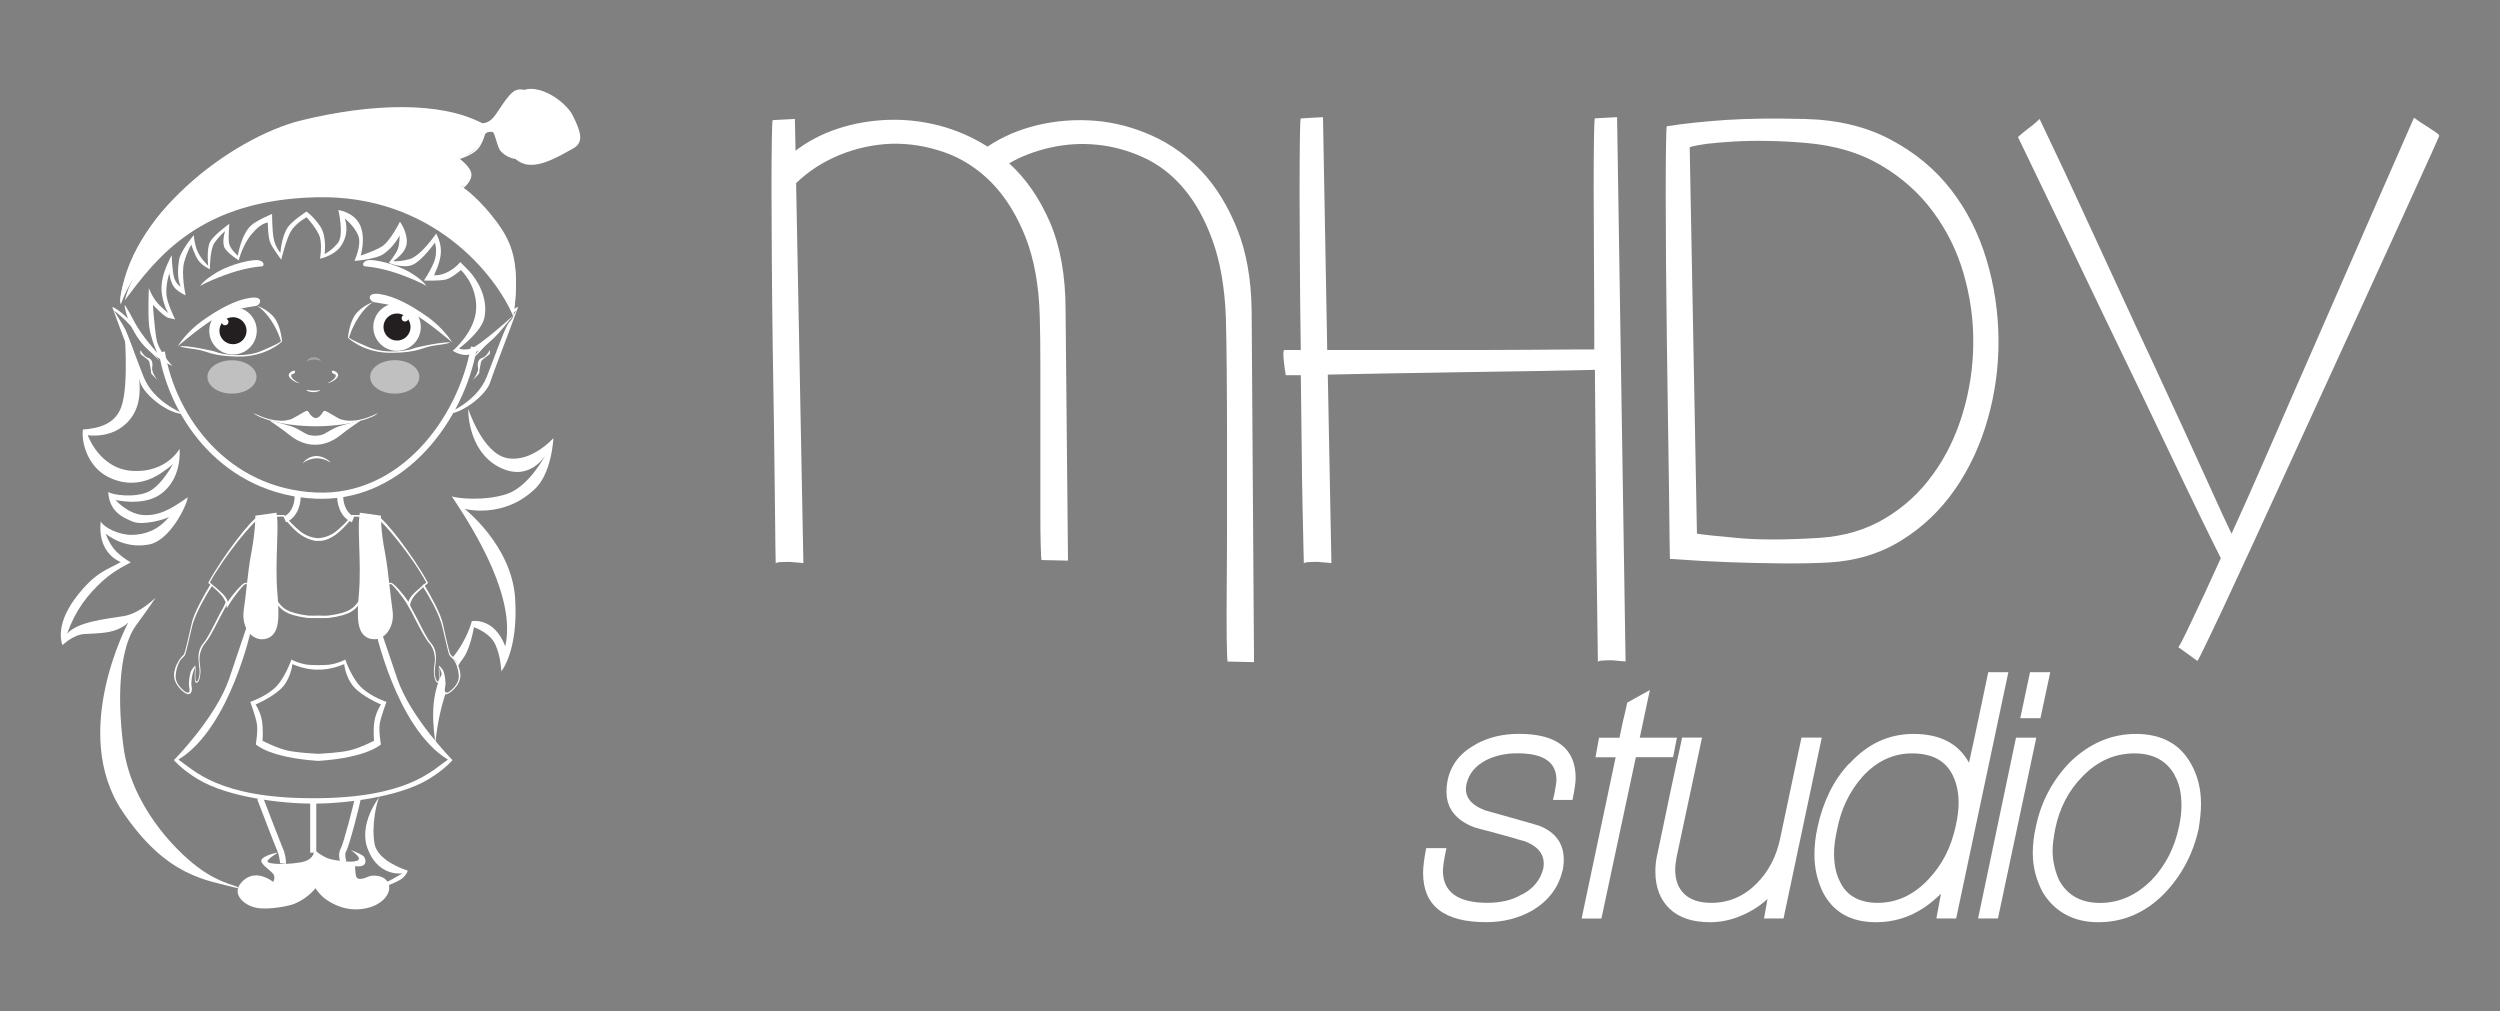 <?xml version="1.0" encoding="utf-8"?>
<!-- Generator: Adobe Illustrator 16.0.0, SVG Export Plug-In . SVG Version: 6.00 Build 0)  -->
<!DOCTYPE svg PUBLIC "-//W3C//DTD SVG 1.1//EN" "http://www.w3.org/Graphics/SVG/1.1/DTD/svg11.dtd">
<svg version="1.1" id="Layer_1" xmlns="http://www.w3.org/2000/svg" xmlns:xlink="http://www.w3.org/1999/xlink" x="0px" y="0px"
	 width="150px" height="60.664px" viewBox="-37.292 -15.082 150 60.664" enable-background="new -37.292 -15.082 150 60.664"
	 xml:space="preserve">
<rect x="-37.292" y="-15.082" width="150" height="60.664" fill="#808080" stroke="none"/>
<g id="logoSklepuWWW_xA0_Image_1_" display="none">
</g>
<g id="Layer_2">
	<g>
		<g>
			<g>
				<path fill="#FFFFFF" d="M-6.869,12.404C-8.339,12.121-9.2,9.446-9.2,9.446s-0.066,2.467,1.812,3.475
					c1.88,1.003,2.831-0.713,2.831-0.713s-0.98,1.898-2.321,2.348c-1.336,0.442-3.017,0.267-3.307,0.14
					c1.511,2.257,3.854,6.151,3.209,8.998c-0.679-1.772-2.008-1.506-2.008-1.506s-0.262,1.104-1.159,2.193
					c0.202,0.113,0.279,0.317,0.303,0.543c0.125-0.22,0.238-0.385,0.337-0.51c0.446-0.591,0.646-1.862,0.646-1.862
					s0.931,0.303,1.269,1.002c0.341,0.699,0.377,1.644,0.377,1.644s1.037-1.252,0.825-4.405c-0.215-3.155-3.029-5.342-3.029-5.342
					s2.243,0.605,4.107-1.096c1.127-0.911,1.22-3.15,1.22-3.15S-5.394,12.687-6.869,12.404z"/>
			</g>
			<g>
				<path fill="#FFFFFF" d="M-7.125-7.121c0.025,0.625,0.546,1.771,1.454,1.911c0.908,0.146,2.035-0.569,2.748-0.953
					c0.714-0.383,0.458-1.052,0-1.983c-0.458-0.93-2.388-2.2-3.319-1.292C-7.18-8.53-7.125-7.121-7.125-7.121z"/>
			</g>
			<g>
				<path fill="#FFFFFF" d="M-5.525-6.975c0,0-0.217,0.312-0.536,0.337c-0.315,0.03-0.592-0.156-0.697-0.229
					C-6.876-6.94-6.919-6.92-6.919-6.92s0.161,0.092,0.224,0.151c0.059,0.063,0.347,0.214,0.679,0.168
					C-5.681-6.658-5.525-6.975-5.525-6.975z"/>
			</g>
			<g>
				<path fill="#FFFFFF" d="M-6.207-5.49c0,0-0.361-0.342-0.383-0.532c-0.039-0.306-0.119-0.613-0.178-0.681
					c-0.081-0.08-0.123-0.204-0.123-0.204s0.14,0.14,0.209,0.248c0.114,0.182,0.114,0.571,0.147,0.655
					C-6.477-5.871-6.207-5.49-6.207-5.49z"/>
			</g>
			<g>
				<path fill="#FFFFFF" d="M-6.355-5.543c0,0-0.708-0.331-0.825-0.661C-7.29-6.525-7.394-7.129-7.569-7.232
					C-7.746-7.334-8.2-7.267-8.298-6.909C-8.399-6.553-8.761-6.085-9.09-5.905c-0.333,0.181-0.789,0.279-0.789,0.279
					s0.725,0.546,0.704,0.967C-9.188-4.242-9.453-3.89-9.617-3.855C-9.78-3.815-7.798-2.23-7.246-1.149
					c0.558,1.083,0.969,3.85,0.756,5.061c0.361-2.952,0.098-4.182-0.967-5.637c-1.064-1.448-2.018-2.088-2.018-2.088
					s0.486-0.363,0.469-0.806C-9.024-5.06-9.711-5.543-9.711-5.543s0.928-0.26,1.222-0.775c0.3-0.521,0.248-0.699,0.346-0.776
					c0.107-0.077,0.331-0.103,0.428-0.057c0.099,0.042,0.27,0.842,0.402,1.048C-7.18-5.901-6.823-5.597-6.355-5.543z"/>
			</g>
			<g>
				<g>
					<path fill="#FFFFFF" d="M-29.838,4.563c0,0,0.298,3.369-0.161,4.725c-0.356,1.066-1.331,1.325-2.321,1.404
						c-0.098,0.816,0.312,2.192,1.437,2.8c1.132,0.616,2.334,0.486,3.371-0.27c0.456-0.301,0.599-0.466,0.599-0.466
						s-0.679,1.298-1.486,1.673c-0.812,0.369-2.167,0.194-2.4,0c0.065,1.105,0.736,1.491,1.482,1.791
						c0.631,0.248,1.991-0.16,2.168-0.289c-0.66,0.807-1.449,1.063-2.219,1.081c-0.768,0.016-1.685-0.436-1.883-0.809
						c-0.176,1.686,0.83,2.292,1.204,2.438c-0.69,0.428-1.525,0.535-2.762,2.218c-1.237,1.69-0.734,2.767-0.734,2.767
						s0.646-0.627,1.305-0.667c0.666-0.035,1.391-0.035,1.963-0.263c0.569-0.242,0.692-0.456,0.692-0.456s-3.561,6.603-0.359,11.367
						c2.677,3.972,5.069,4.107,6.904,4.603c0.196-0.161-0.877-0.137-2.371-1.249c-1.48-1.108-4.027-3.803-4.475-7.243
						c-0.456-3.444-0.11-6.111,0.752-7.274c0.857-1.167,1.179-1.671,1.179-1.671s-0.936,0.951-1.917,1.112
						c-0.984,0.162-2.78,0.325-3.396,1.06c0.51-1.44,1.236-2.354,2.158-3.193c0.667-0.616,1.669-1.091,1.669-1.091
						s-0.396-0.199-0.852-0.627c-0.442-0.432-0.658-1.097-0.658-1.097s1.062,0.954,2.613,0.647c1.196-0.232,2.207-2.202,2.313-2.833
						c-1.077,0.769-1.789,1.136-2.707,1.066c-0.911-0.073-1.629-0.901-1.629-0.901s1.518,0.361,2.542-0.244
						c1.506-0.905,1.298-2.824,1.298-2.824s-0.765,1.425-2.787,1.327c-2.017-0.097-2.721-2.147-2.721-2.147s1.747,0.306,2.706-1.187
						C-28.155,8.027-29.838,4.563-29.838,4.563z"/>
				</g>
				<g>
					<path fill="#FFFFFF" d="M-10.569,26.483c-0.013,0-0.013-0.005-0.023-0.005c-0.088-0.047-0.123-0.163-0.064-0.252
						c0.024-0.039,0.04-0.078,0.04-0.133c0-0.024,0.013-0.041,0.019-0.063c-0.03-0.045-0.048-0.108-0.048-0.174
						c-0.011-0.202,0-0.424-0.053-0.619c-0.007,0-0.016-0.012-0.016-0.015c-0.887,1.674-0.531,3.526-0.458,4.296
						c0.125-1.25,0.361-2.243,0.625-3.022c0,0,0,0-0.014,0C-10.567,26.489-10.569,26.489-10.569,26.483z"/>
				</g>
				<g>
					<g>
						<path fill="#FFFFFF" d="M-23.746,21.046c-0.071,0.165-0.148,0.326-0.209,0.434c-0.088,0.13-0.208,0.377-0.35,0.661
							c-0.259,0.509-0.582,1.136-0.768,1.345c-0.31,0.348-0.333,0.761-0.299,1.119c0.011,0.23,0.076,0.523,0.055,0.716
							c-0.007,0.074-0.052,0.505-0.196,0.487c-0.098-0.011-0.044-0.692-0.044-0.739c0-0.094-0.018-0.218-0.018-0.218
							s-0.19,0.167-0.263,0.351c-0.073,0.187-0.15,0.67-0.106,0.915c0.033,0.15,0.033,0.297,0,0.336
							c-0.017,0.015-0.107,0.019-0.126,0.019c-0.104-0.019-0.738-0.473-0.681-1.044c0.037-0.413,0.152-0.697,0.294-0.918
							c0.062-0.091,0.227-0.199,0.266-0.292c0.088-0.188,0.39-1.616,0.473-1.89c0.257-0.793,0.786-1.698,1.154-2.27
							c-0.016-0.015-0.037-0.026-0.049-0.041c-0.021-0.016-0.03-0.032-0.04-0.049c-0.397,0.647-1.019,1.76-1.141,2.354
							c-0.062,0.288-0.365,1.661-0.449,1.829c-0.029,0.078-0.16,0.165-0.224,0.26c-0.15,0.219-0.336,0.5-0.38,0.944
							c-0.058,0.649,0.625,1.181,0.812,1.21c0.013,0,0.029,0.005,0.036,0.005c0.048,0,0.104-0.019,0.135-0.056
							c0.086-0.083,0.108-0.241,0.065-0.427c-0.044-0.212,0.031-0.663,0.094-0.829c0.025-0.058,0.088-0.263,0.113-0.312
							c0.005,0.113-0.017,0.38-0.017,0.429v0.061c0,0.293,0.017,0.373,0.047,0.42c0.026,0.023,0.058,0.034,0.094,0.02
							c0.099-0.036,0.171-0.252,0.181-0.413c0.012-0.051,0.012-0.117,0.022-0.189c0.024-0.197-0.046-0.445-0.053-0.697
							c-0.027-0.327,0.077-0.785,0.354-1.091c0.196-0.229,0.459-0.712,0.73-1.249c0.148-0.282,0.312-0.602,0.387-0.727
							c0.063-0.11,0.127-0.229,0.18-0.342C-23.7,21.136-23.73,21.095-23.746,21.046z"/>
					</g>
				</g>
				<g>
					<g>
						<path fill="#FFFFFF" d="M-12.775,21.046c0.08,0.165,0.152,0.326,0.212,0.434c0.075,0.13,0.208,0.377,0.354,0.661
							c0.255,0.509,0.569,1.136,0.762,1.345c0.319,0.348,0.329,0.761,0.303,1.119c-0.016,0.23-0.081,0.523-0.063,0.716
							c0.008,0.074,0.058,0.505,0.196,0.487c0.102-0.011,0.048-0.69,0.048-0.735c0-0.095,0.014-0.22,0.014-0.22
							s0.195,0.167,0.271,0.351c0.077,0.188,0.15,0.673,0.099,0.913c-0.035,0.15-0.035,0.301,0.013,0.338
							c0.003,0.015,0.102,0.019,0.121,0.019c0.103-0.019,0.736-0.473,0.679-1.044c-0.04-0.413-0.146-0.695-0.295-0.916
							c-0.07-0.095-0.226-0.201-0.27-0.294c-0.088-0.19-0.387-1.616-0.475-1.889c-0.247-0.793-0.78-1.699-1.15-2.271
							c0.025-0.016,0.033-0.028,0.052-0.043c0.012-0.016,0.028-0.03,0.044-0.047c0.39,0.647,1.013,1.76,1.136,2.357
							c0.058,0.284,0.365,1.657,0.444,1.826c0.041,0.078,0.171,0.165,0.224,0.261c0.152,0.218,0.342,0.497,0.384,0.943
							c0.068,0.649-0.632,1.181-0.813,1.209c-0.009,0-0.029,0.008-0.037,0.008c-0.048,0-0.103-0.021-0.136-0.06
							c-0.077-0.083-0.106-0.237-0.064-0.425c0.041-0.21-0.023-0.663-0.096-0.83c-0.021-0.057-0.079-0.264-0.104-0.31
							c-0.019,0.11,0.006,0.379,0.006,0.43v0.059c0.004,0.293,0,0.373-0.042,0.418c-0.026,0.027-0.063,0.036-0.098,0.023
							c-0.09-0.038-0.17-0.252-0.181-0.413c0-0.053-0.011-0.119-0.021-0.191c-0.021-0.196,0.041-0.447,0.056-0.696
							c0.027-0.326-0.072-0.784-0.351-1.092c-0.204-0.229-0.458-0.712-0.742-1.249c-0.141-0.28-0.297-0.604-0.381-0.727
							c-0.061-0.11-0.121-0.229-0.175-0.342C-12.816,21.136-12.794,21.095-12.775,21.046z"/>
					</g>
				</g>
				<g>
					<path fill="#FFFFFF" d="M-17.975,14.846c-0.117,0-0.233-0.005-0.346-0.005c-5.528-0.238-8.767-4.712-9.442-8.771l0.36-0.064
						c0.653,3.917,3.777,8.241,9.098,8.463c4.946,0.217,8.471-4.357,9.271-8.761l0.361,0.068
						C-9.475,10.231-12.998,14.846-17.975,14.846z"/>
				</g>
				<g>
					<path fill="#FFFFFF" d="M-14.527,32.732c0,0-1.267,1.591-0.715,3.086c0.546,1.498,1.722,1.557,2.102,1.498
						c-0.956,0.578-1.279,0.678-1.404,0.678c-0.135,0-0.099,0.284-0.099,0.284s1.231-0.42,1.502-0.671
						c0.279-0.249,0.313-0.452,0.313-0.452s-1.791-0.527-1.989-1.601C-15.019,34.479-14.695,33.021-14.527,32.732z"/>
				</g>
				<g>
					<g>
						<path fill="#FFFFFF" d="M-7.717,5.035L-7.717,5.035c-0.019,0.025-0.051,0.04-0.075,0.057v0.006
							c-0.011,0-0.022,0.004-0.022,0.01v0.003c-0.067,0.044-0.139,0.07-0.204,0.07c-0.385,0.549-1.039,1.38-1.039,1.38
							S-8.111,5.714-7.717,5.035z"/>
					</g>
					<g>
						<path fill="#FFFFFF" d="M-6.484,3.48c0.021,0.059,0.039,0.118,0.039,0.176c0.081-0.067,0.133-0.108,0.133-0.108
							s-0.06,0.098-0.15,0.238C-6.502,3.978-6.633,4.152-6.778,4.3c-0.028,0.039-0.042,0.085-0.07,0.122
							C-7.081,4.816-7.651,6.42-8.086,7.523c-0.615,1.561-2.452,2.23-2.452,2.23C-9.637,9.81-8.125,8.631-7.884,7.86
							c0.117-0.395,1.308-3.473,1.682-4.531C-6.286,3.358-6.385,3.416-6.484,3.48z"/>
					</g>
					<g>
						<path fill="#FFFFFF" d="M-8.965,7.75c0.121-0.104,0.407-0.532,0.355-0.787c-0.053-0.248,0.021-0.508,0.239-0.565
							c0.211-0.057,0.412-0.349,0.442-0.444c0.04-0.098,0.053,0.171,0,0.225C-7.98,6.231-8.417,6.52-8.425,6.62
							c-0.022,0.097-0.121,0.565-0.107,0.653C-8.521,7.363-8.965,7.75-8.965,7.75z"/>
					</g>
				</g>
				<g>
					<g>
						<path fill="#FFFFFF" d="M-26.229,9.756c0,0-1.838-0.671-2.448-2.23c-0.435-1.104-1-2.708-1.24-3.102
							c-0.235-0.392-0.535-0.875-0.535-0.875s0.988,0.742,1.365,1.423c0.375,0.682,1.372,1.59,1.372,1.59s-1.137-1.459-1.289-1.789
							c-0.152-0.333-1.053-1.252-1.556-1.444c0.375,1.06,1.556,4.137,1.681,4.531C-28.638,8.633-27.126,9.812-26.229,9.756z"/>
					</g>
					<g>
						<path fill="#FFFFFF" d="M-27.799,7.75c-0.123-0.104-0.413-0.532-0.362-0.787c0.054-0.248-0.013-0.508-0.232-0.565
							c-0.208-0.057-0.412-0.349-0.448-0.444c-0.037-0.098-0.054,0.171,0,0.225c0.053,0.052,0.488,0.34,0.506,0.441
							c0.022,0.097,0.121,0.565,0.105,0.653C-28.247,7.363-27.799,7.75-27.799,7.75z"/>
					</g>
				</g>
				<g>
					<path fill="#FFFFFF" d="M-29.809,3.206c-0.02,0.414,0.442,1.702,1.196,2.497c0.761,0.78,1.672,1.177,1.672,1.177
						S-27.786,6-27.905,5.25c-0.131-0.755-0.213-2.044-0.213-2.044s0.662,0.717,0.94,0.788c0.293,0.07,0.398,0.089,0.398,0.089
						s-0.458-0.905-0.521-1.442c-0.067-0.619,0.169-1.331,0.169-1.331s0.062,0.623,0.352,0.912c0.289,0.281,0.625,0.414,0.625,0.414
						s-0.283-1.281-0.088-1.988c0.192-0.682,0.43-1.047,0.43-1.047s0.201,0.631,0.429,0.952c0.239,0.321,0.685,0.521,0.685,0.521
						s-0.007-1.173,0.275-1.583c0.285-0.416,0.638-0.708,0.638-0.708s-0.233,0.717,0,1.054c0.231,0.34,0.82,0.702,0.82,0.702
						s0.225-0.952,0.808-1.616c0.563-0.663,0.936-0.648,0.936-0.648s0,0.858,0.145,1.204c0.142,0.339,0.659,1.02,0.659,1.02
						s0.273-1.147,0.556-1.664c0.29-0.521,0.967-0.881,0.967-0.881s0.687,0.752,0.806,1.238c0.125,0.483,0,1.251,0,1.251
						s0.807-0.18,1.202-0.696c0.64-0.834,0.279-1.73,0.279-1.73s0.743,0.617,0.855,1.192c0.101,0.571-0.275,1.364-0.275,1.364
						s1.313-0.088,1.782-0.437c0.616-0.442,0.927-1.088,0.927-1.088s0.02,0.536-0.123,0.859c-0.145,0.323-0.521,0.785-0.521,0.785
						s0.904,0.38,1.47,0.094c0.575-0.288,1.294-1.31,1.294-1.31s0.19,0.552-0.053,1.168c-0.248,0.601-0.61,1.105-0.61,1.105
						s0.96,0.042,1.346-0.067c0.391-0.12,0.879-0.562,0.879-0.562s0.95,0.874,0.917,2.287c-0.042,1.414-1.404,2.558-1.404,2.558
						s0.488,0.335,0.971,0.233c0.486-0.108,1.033-0.556,1.487-0.992c0.383-0.36,1.181-1.37,1.181-1.37s-2.099,1.925-2.631,2.02
						c-0.535,0.092-0.627-0.042-0.627-0.042s1.344-0.979,1.517-1.844c0.237-1.19-0.44-2.291-0.941-2.813
						c-0.51-0.517-0.51-0.517-0.51-0.517s-0.248,0.335-0.733,0.59c-0.48,0.254-0.842,0.2-0.842,0.2s0.391-0.756,0.415-1.387
						c0.014-0.625-0.287-1.111-0.287-1.111s-0.914,1.371-1.637,1.547c-0.736,0.176-0.94,0.099-0.94,0.099s0.786-0.46,0.815-1.104
						c0.042-0.644-0.411-1.251-0.411-1.251s-0.591,1.198-1.106,1.501c-0.53,0.306-1.248,0.526-1.248,0.526s0.329-1.079-0.051-1.851
						c-0.378-0.769-1.289-0.876-1.289-0.876s0.373,1.525-0.054,2.009c-0.428,0.483-0.769,0.628-0.769,0.628s0.148-1.059-0.271-1.672
						c-0.413-0.604-0.817-0.877-0.817-0.877s-0.917,0.595-1.152,0.99c-0.361,0.589-0.415,1.493-0.415,1.493s-0.321-0.375-0.41-0.904
						c-0.089-0.512-0.089-1.433-0.089-1.433s-0.879,0.359-1.237,0.669c-0.621,0.546-0.817,1.836-0.817,1.836
						s-0.479-0.41-0.531-0.763c-0.052-0.365,0.021-1.152,0.021-1.152s-0.912,0.653-1.147,1.067
						c-0.235,0.416-0.123,1.447-0.123,1.447s-0.512-0.462-0.703-1.017c-0.112-0.321-0.165-0.816-0.165-0.816
						s-0.783,0.938-0.872,1.457c-0.204,1.181,0.106,1.628,0.106,1.628s-0.288-0.107-0.415-0.555
						c-0.108-0.398-0.141-1.327-0.141-1.327S-27.405,1-27.53,1.592c-0.131,0.595-0.095,1.084,0.18,1.808
						c0.029,0.083,0.162,0.306,0.162,0.306s-0.526-0.408-0.771-0.754c-0.253-0.334-0.4-0.75-0.4-0.75s-0.071,1.486,0.015,2.278
						c0.097,0.784,0.491,1.614,0.491,1.614s-0.935-1.025-1.368-1.851C-29.647,3.421-29.809,3.206-29.809,3.206z"/>
				</g>
				<g>
					<path fill="#FFFFFF" d="M-30.043,3.183c0,0-0.013-0.041-0.033-0.118c-0.088-0.469,0.508-2.719,2.019-4.818
						c2.062-2.866,6.756-5.533,12.181-6.295c5.424-0.763,7.506,0.358,7.506,0.358s0.323,0.037,0.638-0.295
						c0.329-0.338,0.906-1.498,1.402-1.688c0.501-0.19,1.064,0.279,1.064,0.279s-0.217,0.152-0.582,0.117
						C-6.223-9.313-6.339-8.94-6.35-8.809c-0.017,0.13-0.158,0.439-0.196,0.461C-6.58-8.322-6.259-8.551-5.922-8.704
						c0.332-0.156,0.576,0.15,0.655,0.264c0.09,0.107,0.07,0.233,0.07,0.233S-5.565-8.272-5.74-8.263
						c-0.183,0.014-0.458,0.362-0.592,0.442c-0.133,0.084-0.497,0.224-0.497,0.224s0.525,0.132,0.62,0.301
						c0.09,0.167,0.024,0.323,0.242,0.323c0.209,0,0.44,0,0.44,0S-5.625-6.75-5.849-6.676C-6.077-6.601-6.465-6.617-6.58-6.722
						c-0.119-0.11-0.313-0.191-0.313-0.191s0.184,0.252,0.227,0.395c0.038,0.144,0.109,0.511,0.157,0.607
						C-6.467-5.819-6.209-5.49-6.209-5.49s-0.958-0.279-1.088-0.824c-0.13-0.552-0.229-0.9-0.358-0.914
						c-0.131-0.009-0.506-0.069-0.62,0.395c-0.121,0.467-0.668,0.863-1.042,1.056c-0.367,0.19-0.535,0.125-0.535,0.125
						s0.738,0.508,0.749,1.044c0.013,0.537-0.516,0.752-0.516,0.752s2.492,2.16,3.017,3.838c0.523,1.673,0.11,3.929,0.11,3.929
						s-1.02-4.646-7.545-6.942C-20.559-5.325-28.295-1.823-30.043,3.183z"/>
				</g>
				<g>
					<path fill="#FFFFFF" d="M-6.49,3.912c-0.316-2.031-2.644-6.369-8.358-7.973c-5.711-1.6-13.717,2.108-14.961,7.006
						c1.958-2.629,4.544-6.026,11.496-6.191C-11.355-3.414-7.524,1.427-6.49,3.912z"/>
				</g>
				<g>
					<path fill="#FFFFFF" d="M-8.371-7.692c0,0-4.36-0.955-9.057,0.073c-5.143,1.124-11.258,5.054-12.648,10.685
						c0.373-5.117,6.665-9.897,10.877-10.929C-14.99-8.887-10.884-9.008-8.371-7.692z"/>
				</g>
				<g>
					<path fill="#FFFFFF" d="M-21.559,0.895c-0.385,0.034-1.187,0.128-2.279,0.54c-1.092,0.404-1.438,0.64-1.438,0.64
						s0.16-0.323,1.008-0.825c0.84-0.496,2.178-0.806,2.521-0.711C-21.399,0.627-21.456,0.882-21.559,0.895z"/>
				</g>
				<g>
					<g>
						<circle fill="#FFFFFF" cx="-23.311" cy="4.764" r="1.425"/>
					</g>
					<g>
						<path fill="#FFFFFF" d="M-21.944,3.275c-0.242,0.054-1.494,0.156-2.459,0.741c-0.967,0.586-2.225,1.679-2.225,1.679
							s0.494-0.84,1.492-1.547c1.01-0.708,1.949-1.216,2.822-1.354C-21.443,2.651-21.625,3.2-21.944,3.275z"/>
					</g>
					<g>
						<path fill="#231F20" d="M-22.498,4.763c0,0.446-0.361,0.808-0.816,0.808c-0.45,0-0.812-0.362-0.812-0.808
							c0-0.448,0.361-0.814,0.812-0.814C-22.857,3.949-22.498,4.314-22.498,4.763z"/>
					</g>
					<g>
						<circle fill="#FFFFFF" cx="-23.788" cy="4.231" r="0.202"/>
					</g>
					<g>
						<path fill="#FFFFFF" d="M-26.501,5.695c0.421-0.073,2.053,0.277,2.211,0.354c0.164,0.083,1.558,0.391,2.666-0.066
							c1.096-0.458,1.191-0.587,1.191-0.587s-0.16-0.613-0.608-1.277c-0.457-0.663-0.845-0.863-0.845-0.863s0.708,0.234,1.087,0.775
							c0.373,0.532,0.43,1.378,0.43,1.378s-0.932,0.921-2.619,0.905c-1.688-0.02-1.825-0.351-2.634-0.448
							C-26.434,5.765-26.501,5.695-26.501,5.695z"/>
					</g>
				</g>
				<g opacity="0.5">
					<path fill="#FFFFFF" d="M-21.901,7.533c0,0.556-0.659,1.003-1.474,1.003c-0.821,0-1.472-0.447-1.472-1.003
						c0-0.551,0.651-1,1.472-1C-22.561,6.534-21.901,6.981-21.901,7.533z"/>
				</g>
				<g>
					<path fill="#FFFFFF" d="M-15.418,0.895c0.375,0.034,1.187,0.126,2.275,0.54c1.086,0.404,1.435,0.64,1.435,0.64
						s-0.163-0.323-1.002-0.827c-0.847-0.496-2.185-0.806-2.53-0.711C-15.584,0.627-15.536,0.882-15.418,0.895z"/>
				</g>
				<g>
					<g>
						<path fill="#FFFFFF" d="M-14.894,4.539c0,0.786,0.635,1.43,1.421,1.43c0.789,0,1.429-0.645,1.429-1.43
							c0-0.785-0.64-1.424-1.429-1.424C-14.257,3.114-14.894,3.752-14.894,4.539z"/>
					</g>
					<g>
						<path fill="#FFFFFF" d="M-14.838,3.051c0.247,0.057,1.491,0.162,2.464,0.748c0.967,0.587,2.219,1.671,2.219,1.671
							s-0.492-0.84-1.492-1.546c-1.002-0.702-1.936-1.215-2.815-1.355C-15.346,2.421-15.156,2.983-14.838,3.051z"/>
					</g>
					<g>
						<circle fill="#231F20" cx="-13.471" cy="4.539" r="0.812"/>
					</g>
					<g>
						<circle fill="#FFFFFF" cx="-12.992" cy="4.006" r="0.202"/>
					</g>
					<g>
						<path fill="#FFFFFF" d="M-10.281,5.47c-0.42-0.068-2.053,0.283-2.215,0.361c-0.164,0.084-1.558,0.384-2.66-0.073
							c-1.096-0.454-1.194-0.581-1.194-0.581s0.162-0.62,0.611-1.28c0.45-0.666,0.844-0.862,0.844-0.862s-0.706,0.231-1.083,0.769
							c-0.378,0.537-0.435,1.381-0.435,1.381s0.93,0.921,2.613,0.903c1.689-0.013,1.829-0.352,2.633-0.448
							C-10.35,5.543-10.281,5.47-10.281,5.47z"/>
					</g>
				</g>
				<g opacity="0.5">
					<ellipse fill="#FFFFFF" cx="-13.607" cy="7.532" rx="1.477" ry="1.004"/>
				</g>
				<g>
					<path fill="#FFFFFF" d="M-18.349,10.002c0,0,0.152,0.011,0.307-0.185c0.158-0.186,0.122-0.235,0.229-0.25
						c0.108-0.015,0.808,0.483,1,0.521c0.178,0.031,0.318,0.125,0.943,0.042c0.595-0.083,1.254-0.427,1.254-0.427
						c-0.231,0.276-1.637,0.783-3.732,0.792c-2.092-0.009-3.494-0.518-3.727-0.792c0,0,0.661,0.344,1.257,0.427
						c0.622,0.083,0.761-0.014,0.931-0.042c0.207-0.04,0.906-0.536,1.012-0.521c0.098,0.015,0.068,0.064,0.223,0.25
						C-18.486,10.011-18.349,10.002-18.349,10.002z"/>
				</g>
				<g>
					<path fill="#FFFFFF" d="M-18.39,11.06c0,0,0.269,0.01,0.505-0.088c0.233-0.108,0.557-0.352,0.928-0.474
						c0.371-0.121,1.329-0.361,1.329-0.361s-0.831,0.556-1.254,0.904c-0.427,0.347-0.971,0.556-1.41,0.556
						c-0.102,0.009-0.102,0.009-0.102,0.009h0.011c0,0,0,0-0.095-0.009c-0.44,0-0.991-0.209-1.411-0.556
						c-0.428-0.348-1.25-0.904-1.25-0.904s0.954,0.238,1.331,0.361c0.366,0.122,0.695,0.365,0.932,0.474
						c0.228,0.098,0.494,0.088,0.494,0.088H-18.39z"/>
				</g>
				<g>
					<g>
						<path fill="#FFFFFF" d="M-19.144,12.734l0.079-0.105c0.117-0.139,0.716-0.681,1.531-0.049l0.073,0.093
							C-18.305,12.12-19.048,12.621-19.144,12.734z"/>
					</g>
				</g>
				<g opacity="0.3">
					<g>
						<path fill="#FFFFFF" d="M-18.886,6.617l0.079-0.136c0.125-0.117,0.404-0.219,0.706-0.006l0.066,0.122
							C-18.359,6.396-18.797,6.534-18.886,6.617z"/>
					</g>
				</g>
				<g>
					<g>
						<path fill="#FFFFFF" d="M-19.965,7.406c0.04-0.175,0.251-0.244,0.33-0.253c0,0,0.102,0.053,0.019,0.142
							c-0.113,0.111-0.19,0.052-0.203,0.135c-0.01,0.054-0.01,0.23,0.507,0.49C-19.603,7.866-20.003,7.592-19.965,7.406z"/>
					</g>
				</g>
				<g>
					<g>
						<path fill="#FFFFFF" d="M-17.005,7.406c-0.035-0.175-0.25-0.244-0.322-0.253c0,0-0.107,0.053-0.02,0.142
							c0.11,0.111,0.19,0.052,0.2,0.135c0.011,0.054,0.011,0.23-0.504,0.49C-17.365,7.866-16.967,7.592-17.005,7.406z"/>
					</g>
				</g>
				<g>
					<g>
						<path fill="#FFFFFF" d="M-18.478,8.446c-0.193,0-0.409-0.057-0.43-0.14c0.331,0.061,0.613,0.071,0.835,0.004
							C-18.161,8.422-18.34,8.446-18.478,8.446z"/>
					</g>
				</g>
				<g>
					<path fill="#FFFFFF" d="M-20.133,16.254l-0.138-0.345c0.54-0.219,0.677-0.94,0.653-1.233l0.364-0.029
						C-19.226,14.958-19.344,15.923-20.133,16.254z"/>
				</g>
				<g>
					<path fill="#FFFFFF" d="M-16.177,16.254c-0.791-0.331-0.906-1.295-0.884-1.605l0.367,0.029
						c-0.027,0.292,0.113,1.013,0.653,1.234L-16.177,16.254z"/>
				</g>
				<g>
					<path fill="#FFFFFF" d="M-20.133,36.749l-0.361-0.043c0.016-0.104-0.086-0.584-0.134-0.678
						c-0.073-0.128-0.959-2.44-1.229-3.147l0.343-0.128c0.45,1.178,1.146,2.979,1.204,3.099
						C-20.219,36.007-20.105,36.562-20.133,36.749z"/>
				</g>
				<g>
					<path fill="#FFFFFF" d="M-16.859,36.712c-0.023-0.057-0.186-0.578,0.017-0.891c0.146-0.233,0.82-2.816,0.835-3.02l0.361,0.038
						c-0.017,0.215-0.697,2.884-0.888,3.178c-0.086,0.134-0.021,0.446,0.023,0.581L-16.859,36.712z"/>
				</g>
				<g>
					<rect x="-18.68" y="32.963" fill="#FFFFFF" width="0.365" height="3.116"/>
				</g>
				<g>
					<path fill="#FFFFFF" d="M-20.613,36.079c0,0-0.787,0.449-0.599,0.576c0.196,0.12,1.066,0.12,1.477,0.067
						c0.41-0.053,0.886-0.067,1.152-0.394c0.16-0.207,0.165-0.41,0.165-0.41s0.492,0.439,0.981,0.557
						c0.195,0.044,1.184,0.236,1.569,0.086c0.395-0.141-0.385-0.643-0.385-0.643s0.473,0.158,0.76,0.361
						c0.119,0.094,0.271,0.525-0.132,0.604c-0.191,0.041-0.36,0-0.36,0s0,0.629,0.119,0.717c0.128,0.094,0.409,0.049,0.654-0.077
						c0.253-0.125,0.965-0.125,1.215,0.374c0.251,0.503-0.25,1.318-1.397,1.532c-1.148,0.214-1.987-0.302-2.353-0.556
						c-0.354-0.248-0.622-0.665-0.622-0.665s-0.375,0.556-1.253,0.936c-0.313,0.128-1.527,0.382-2.263,0.244
						c-0.739-0.116-1.708-0.901-0.747-1.692c0.798-0.646,1.731,0.138,1.731,0.138s0.162-0.271,0-0.484
						c-0.164-0.213-0.812-0.61-0.704-0.842C-21.498,36.276-20.81,36.084-20.613,36.079z"/>
				</g>
				<g>
					<g>
						<path fill="#FFFFFF" d="M-11.64,19.84c-0.877-1.604-2.591-3.818-2.964-3.931c-0.332-0.094-1.48-0.094-1.528-0.094h-0.039
							l-0.019,0.031c-0.003,0.004-0.193,0.301-0.835,0.868c-0.444,0.395-0.927,0.484-1.174,0.496
							c-0.256-0.012-0.743-0.102-1.181-0.496c-0.643-0.567-0.824-0.864-0.837-0.868l-0.021-0.031h-0.033c-0.056,0-1.2,0-1.523,0.094
							c-0.381,0.112-2.101,2.327-2.978,3.931l-0.028,0.051l0.048,0.039c0.657,0.571,0.954,0.842,1.04,1.289l0.033,0.189l0.097-0.166
							c0.354-0.595,0.902-1.243,1.01-1.281c0.141-0.027,1.304,0.462,1.701,0.964c0.038,0.053,0.081,0.098,0.117,0.14
							c0.346,0.445,0.569,0.743,1.891,0.928c0.055,0.004,0.152,0.009,0.244,0.009c0.171,0,0.365,0,0.411,0c0.054,0,0.258,0,0.412,0
							c0.102,0,0.196-0.005,0.253-0.009c1.324-0.187,1.555-0.482,1.889-0.928c0.04-0.042,0.073-0.087,0.119-0.14
							c0.4-0.502,1.554-0.991,1.702-0.964c0.104,0.038,0.66,0.687,1.012,1.281l0.102,0.166l0.029-0.189
							c0.077-0.446,0.381-0.718,1.044-1.289l0.044-0.039L-11.64,19.84z M-12.79,21.021c-0.337-0.513-0.854-1.079-1.014-1.13
							c-0.196-0.061-1.419,0.415-1.85,0.945c-0.041,0.049-0.071,0.097-0.108,0.146c-0.334,0.431-0.536,0.691-1.804,0.867
							c-0.13,0.017-0.562,0.013-0.633,0.004l0,0c0,0,0,0-0.011,0l0,0l0,0c-0.077,0.009-0.498,0.013-0.635-0.004
							c-1.267-0.176-1.474-0.438-1.799-0.867c-0.042-0.049-0.069-0.097-0.114-0.146c-0.425-0.53-1.654-1.006-1.851-0.945
							c-0.155,0.051-0.672,0.617-1.01,1.13c-0.125-0.384-0.501-0.657-1.083-1.154c0.942-1.705,2.666-3.731,2.939-3.812
							c0.272-0.087,1.272-0.146,1.476-0.146c0.064,0.099,0.262,0.43,0.807,0.919c0.396,0.341,0.804,0.487,1.094,0.54
							c0,0,0.271,0.011,0.36,0c0.292-0.025,0.708-0.199,1.088-0.54c0.548-0.489,0.747-0.82,0.806-0.919
							c0.206,0,1.208,0.059,1.485,0.146c0.267,0.08,2.002,2.11,2.932,3.812C-12.292,20.363-12.667,20.637-12.79,21.021z"/>
					</g>
					<g>
						<path fill="#FFFFFF" d="M-13.461,25.628c-0.806-2.368-1.398-4.128-1.398-4.128l0.042,1.014c0,0,1.266,6.073,4.4,7.981
							c-0.929,0.622-2.373,2.317-8.085,2.317c-5.707,0-7.154-1.695-8.087-2.317c3.142-1.908,4.408-7.981,4.408-7.981l0.038-1.014
							c0,0-0.59,1.76-1.394,4.128c-0.806,2.364-3.319,4.895-3.319,4.895s0.437,0.544,1.438,1.146
							c1.844,1.118,5.15,1.469,6.916,1.469c1.771,0,5.077-0.351,6.923-1.469c1-0.603,1.437-1.146,1.437-1.146
							S-12.659,27.992-13.461,25.628z"/>
					</g>
					<g>
						<path fill="#FFFFFF" d="M-14.505,28.322c0.086-0.449,0.4-1.292,0.4-1.292s-0.831-0.265-1.45-0.81
							c-0.62-0.549-1.023-1.73-1.023-1.73s-0.376,0.223-0.943,0.308c-0.232,0.037-1.105,0.037-1.34,0
							c-0.569-0.085-0.945-0.308-0.945-0.308s-0.408,1.182-1.024,1.73c-0.622,0.545-1.444,0.81-1.444,0.81s0.307,0.843,0.391,1.292
							c0.081,0.455-0.062,1.255-0.062,1.255s0.753,0.791,3.738,0.995c0.011,0,0.011,0,0.014-0.005
							c0.007,0.005,0.007,0.005,0.013,0.005c2.988-0.204,3.742-0.995,3.742-0.995S-14.582,28.777-14.505,28.322z M-14.848,29.361
							c0,0-0.896,0.469-1.558,0.601c-0.528,0.111-1.448,0.169-1.79,0.185c-0.335-0.016-1.258-0.073-1.796-0.185
							c-0.658-0.13-1.552-0.601-1.552-0.601s0.06-0.68-0.035-1.219c-0.092-0.537-0.378-0.954-0.378-0.954s1.146-0.486,1.654-1.084
							c0.492-0.601,0.552-1.341,0.552-1.341s0.379,0.182,0.905,0.279c0.314,0.053,0.528,0.059,0.649,0.05
							c0.121,0.009,0.341,0.003,0.642-0.05c0.528-0.098,0.915-0.279,0.915-0.279s0.058,0.742,0.554,1.341
							c0.504,0.6,1.654,1.084,1.654,1.084s-0.289,0.417-0.387,0.954C-14.917,28.678-14.848,29.361-14.848,29.361z"/>
					</g>
					<g>
						<g>
							<path fill="#FFFFFF" d="M-20.722,16.17c0.036,1.082-0.124,2.856,0,4.331c0.126,1.483,0.136,2.404-0.57,2.652
								c-0.707,0.255-1.469-0.496-1.298-1.627c0.167-1.131,0.229-2.295,0.458-3.512c0.237-1.223,0.22-2.128,0.22-2.128l1.146-0.133
								C-20.765,15.752-20.722,16.062-20.722,16.17z"/>
						</g>
						<g>
							<path fill="#FFFFFF" d="M-21.569,23.274c-0.283,0-0.551-0.13-0.762-0.369c-0.292-0.348-0.413-0.848-0.336-1.392
								c0.073-0.453,0.117-0.907,0.171-1.387c0.079-0.691,0.158-1.398,0.298-2.128c0.228-1.194,0.228-2.132,0.228-2.14l0,0
								l1.268-0.178l0.006,0.061c0.003,0.02,0.042,0.313,0.047,0.422c0.016,0.42-0.006,0.949-0.021,1.516
								c-0.029,0.898-0.059,1.918,0.021,2.821c0.118,1.469,0.145,2.453-0.619,2.727C-21.364,23.256-21.471,23.274-21.569,23.274z
								 M-21.894,15.931c0,0.246,0.033,1.066-0.163,2.095c-0.137,0.722-0.219,1.436-0.296,2.118
								c-0.054,0.483-0.101,0.928-0.173,1.391c-0.077,0.499,0.036,0.969,0.303,1.276c0.245,0.279,0.585,0.392,0.904,0.279
								c0.672-0.235,0.646-1.173,0.525-2.582c-0.079-0.91-0.042-1.93-0.016-2.833c0.01-0.562,0.029-1.091,0.016-1.505
								c-0.006-0.069-0.027-0.247-0.041-0.346L-21.894,15.931z"/>
						</g>
					</g>
					<g>
						<circle fill="#FFFFFF" cx="-21.638" cy="22.002" r="0.393"/>
					</g>
					<g>
						<g>
							<path fill="#FFFFFF" d="M-15.69,16.17c-0.027,1.082,0.132,2.856,0,4.331c-0.12,1.483-0.127,2.404,0.58,2.652
								c0.71,0.255,1.47-0.496,1.301-1.627c-0.173-1.131-0.227-2.295-0.469-3.512c-0.23-1.223-0.211-2.128-0.211-2.128l-1.156-0.133
								C-15.646,15.752-15.683,16.062-15.69,16.17z"/>
						</g>
						<g>
							<path fill="#FFFFFF" d="M-15.136,23.228c-0.766-0.275-0.743-1.26-0.619-2.727c0.079-0.905,0.047-1.923,0.016-2.821
								c-0.013-0.568-0.036-1.1-0.016-1.518c0.003-0.107,0.043-0.402,0.047-0.422l0.006-0.061l1.261,0.178l0,0
								c0,0.008,0,0.943,0.234,2.138c0.141,0.733,0.214,1.438,0.293,2.131c0.053,0.479,0.107,0.931,0.169,1.386
								c0.09,0.542-0.044,1.044-0.339,1.394c-0.2,0.235-0.471,0.367-0.754,0.367C-14.936,23.274-15.032,23.256-15.136,23.228z
								 M-15.581,15.824c-0.011,0.099-0.029,0.276-0.029,0.346c-0.013,0.414,0,0.943,0.018,1.505
								c0.026,0.903,0.055,1.923-0.018,2.833c-0.117,1.407-0.152,2.347,0.521,2.582c0.317,0.114,0.658,0,0.902-0.279
								c0.275-0.308,0.38-0.777,0.299-1.276c-0.063-0.459-0.115-0.907-0.169-1.391c-0.073-0.683-0.154-1.396-0.292-2.118
								c-0.199-1.028-0.159-1.849-0.171-2.095L-15.581,15.824z"/>
						</g>
					</g>
					<g>
						<path fill="#FFFFFF" d="M-15.159,22.001c0,0.221,0.169,0.392,0.39,0.392c0.224,0,0.393-0.171,0.393-0.392
							c0-0.219-0.169-0.392-0.393-0.392C-14.99,21.609-15.159,21.782-15.159,22.001z"/>
					</g>
				</g>
			</g>
		</g>
		<g>
			<path fill="#FFFFFF" d="M10.401-7.946l0.039,1.908c0.745-0.572,1.597-1.016,2.556-1.331c0.956-0.311,1.952-0.484,2.987-0.521
				c1.035-0.034,2.057,0.077,3.084,0.343c1.019,0.269,1.98,0.686,2.893,1.261c0.894-0.599,1.903-1.028,3.028-1.296
				c1.126-0.263,2.275-0.348,3.44-0.253c1.162,0.097,2.301,0.398,3.418,0.899c1.118,0.506,2.109,1.221,2.971,2.143
				c0.865,0.925,1.571,2.079,2.123,3.457c0.554,1.382,0.842,3.006,0.867,4.881l0.143,21.102l-1.582-0.036
				c-0.027-0.076-0.043-0.524-0.056-1.351c-0.01-0.828-0.01-1.869,0-3.116c0.013-1.25,0.019-2.64,0.019-4.176
				c0-1.537,0-3.06,0-4.556c0-1.502-0.006-2.911-0.019-4.229c-0.01-1.323-0.029-2.4-0.052-3.244c-0.07-1.777-0.333-3.3-0.791-4.571
				c-0.454-1.273-1.041-2.323-1.748-3.152c-0.705-0.831-1.511-1.444-2.412-1.854c-0.903-0.41-1.823-0.666-2.76-0.757
				c-0.934-0.099-1.863-0.042-2.788,0.161c-0.921,0.204-1.758,0.521-2.504,0.95c1.009,0.918,1.825,2.1,2.455,3.551
				c0.617,1.45,0.931,3.209,0.931,5.275l0.145,15.014l-1.585-0.035c-0.023-0.073-0.041-0.376-0.052-0.905
				c-0.016-0.523-0.021-1.187-0.021-1.997c0-0.802,0-1.707,0-2.717c0-1.004,0-2.034,0-3.079c0-1.044,0-2.073,0-3.096
				c0-1.019-0.009-1.948-0.035-2.79c-0.046-1.869-0.336-3.473-0.861-4.806c-0.532-1.331-1.21-2.422-2.041-3.264
				c-0.825-0.834-1.765-1.442-2.825-1.813c-1.059-0.369-2.117-0.54-3.184-0.51c-1.069,0.041-2.104,0.266-3.099,0.671
				c-0.994,0.409-1.871,0.975-2.61,1.692l0.437,22.795c-0.315-0.023-0.591-0.047-0.831-0.072c-0.217,0-0.41,0.011-0.575,0.015
				c-0.171,0.015-0.253,0.047-0.253,0.094c0,0.026-0.011-0.331-0.021-1.079c-0.012-0.746-0.023-1.74-0.033-2.991
				c-0.016-1.249-0.034-2.675-0.054-4.27c-0.028-1.594-0.048-3.23-0.077-4.894C9.047,3.84,9.027,2.204,9.018,0.604
				c-0.013-1.594-0.02-3.023-0.02-4.28c0-1.26,0.006-2.275,0.02-3.046c0.011-0.766,0.031-1.152,0.05-1.152L10.401-7.946z"/>
			<path fill="#FFFFFF" d="M42.087-8.052l0.255,13.971c0.763,0,1.851,0,3.242,0c1.39,0,2.865,0,4.428,0
				c1.563,0,3.091-0.004,4.59-0.015c1.498-0.014,2.761-0.02,3.763-0.02c0-1.802-0.007-3.542-0.018-5.219
				c-0.012-1.682-0.019-3.158-0.019-4.431c0-1.271,0.007-2.29,0.019-3.065c0.011-0.769,0.032-1.15,0.056-1.15l1.33-0.073
				l0.509,32.662c-0.319-0.025-0.592-0.053-0.83-0.076c-0.219,0-0.411,0.011-0.58,0.02c-0.166,0.01-0.251,0.044-0.251,0.093
				c0,0.025-0.004-0.475-0.02-1.495c-0.01-1.02-0.03-2.359-0.053-4.012c-0.026-1.659-0.039-3.537-0.053-5.642
				c-0.013-2.096-0.029-4.226-0.053-6.388c-0.989,0.024-2.176,0.048-3.579,0.073c-1.407,0.021-2.858,0.042-4.362,0.067
				c-1.497,0.031-2.968,0.049-4.389,0.073c-1.431,0.025-2.669,0.05-3.697,0.073l0.217,11.308c-0.315-0.024-0.588-0.046-0.831-0.073
				c-0.216,0-0.406,0.009-0.567,0.017c-0.174,0.015-0.256,0.045-0.256,0.091c0,0.027-0.005-0.267-0.021-0.883
				c-0.016-0.608-0.032-1.438-0.055-2.482c-0.024-1.044-0.042-2.259-0.053-3.641c-0.011-1.378-0.029-2.814-0.053-4.301h-0.902
				c-0.044-0.264-0.083-0.517-0.107-0.755c-0.024-0.193-0.036-0.362-0.036-0.521c0-0.156,0.024-0.235,0.073-0.235h0.971
				c-0.023-1.702-0.047-3.391-0.054-5.057c-0.01-1.669-0.019-3.158-0.019-4.464c0-1.305,0.009-2.365,0.019-3.171
				c0.007-0.803,0.032-1.204,0.054-1.204L42.087-8.052z"/>
			<path fill="#FFFFFF" d="M62.722-7.511c1.127-0.168,2.337-0.296,3.633-0.379c1.301-0.083,2.852-0.097,4.653-0.053
				c1.964,0.048,3.685,0.462,5.146,1.244c1.469,0.779,2.674,1.781,3.621,3.006c0.946,1.223,1.652,2.617,2.122,4.181
				c0.469,1.561,0.706,3.157,0.721,4.784c0.015,1.635-0.202,3.231-0.646,4.788c-0.442,1.562-1.1,2.97-1.962,4.216
				c-0.866,1.248-1.934,2.269-3.205,3.057c-1.274,0.797-2.736,1.242-4.393,1.336c-0.844,0.043-1.813,0.064-2.917,0.052
				c-1.106-0.013-2.14-0.036-3.116-0.074c-0.971-0.036-2.131-0.1-3.476-0.197c0,0.026-0.007-0.33-0.02-1.065
				c-0.009-0.732-0.021-1.696-0.032-2.895c-0.017-1.202-0.034-2.583-0.061-4.142c-0.022-1.562-0.049-3.158-0.068-4.791
				c-0.021-1.629-0.041-3.225-0.053-4.784c-0.011-1.563-0.018-2.956-0.018-4.178c0-1.228,0.007-2.219,0.018-2.971
				C62.677-7.136,62.7-7.511,62.722-7.511z M71.864,17.192c1.493-0.098,2.805-0.487,3.947-1.171
				c1.142-0.681,2.104-1.564,2.878-2.648c0.788-1.077,1.374-2.301,1.787-3.67c0.409-1.368,0.619-2.764,0.628-4.178
				c0.015-1.413-0.181-2.806-0.576-4.176c-0.394-1.371-1.01-2.608-1.839-3.727c-0.823-1.118-1.869-2.048-3.126-2.791
				c-1.266-0.747-2.765-1.189-4.487-1.336c-0.794-0.067-1.555-0.112-2.284-0.121c-0.729-0.017-1.408,0-2.035,0.034
				c-0.629,0.039-1.169,0.083-1.639,0.138c-0.467,0.066-0.816,0.133-1.028,0.202l0.435,23.19c0.477,0.073,1.326,0.161,2.536,0.269
				C68.27,17.317,69.877,17.313,71.864,17.192z"/>
			<path fill="#FFFFFF" d="M93.401,23.742c0.048,0,0.305-0.491,0.769-1.48c0.471-0.977,1.065-2.267,1.788-3.854
				c-0.267-0.523-0.646-1.292-1.138-2.301c-0.487-1.002-1.044-2.149-1.654-3.438c-0.614-1.283-1.273-2.664-1.978-4.141
				c-0.71-1.475-1.41-2.931-2.108-4.371c-1.631-3.408-3.396-7.083-5.294-11.017c0.214-0.193,0.42-0.362,0.612-0.507
				c0.169-0.121,0.318-0.241,0.45-0.359c0.132-0.12,0.208-0.195,0.234-0.219c0.526,1.106,1.015,2.13,1.459,3.079
				c0.441,0.952,0.951,2.048,1.525,3.297c0.578,1.248,1.187,2.56,1.819,3.943c0.634,1.38,1.283,2.78,1.947,4.195
				c0.658,1.418,1.289,2.779,1.888,4.088c0.599,1.308,1.147,2.511,1.64,3.598c0.488,1.092,0.908,1.988,1.241,2.685
				c0.528-1.151,1.088-2.398,1.673-3.746c0.594-1.341,1.18-2.702,1.781-4.083c0.604-1.383,1.211-2.769,1.821-4.16
				c0.612-1.396,1.195-2.725,1.746-3.997c1.298-2.98,2.604-5.967,3.926-8.971c0.263,0.196,0.519,0.361,0.756,0.508
				c0.19,0.118,0.366,0.235,0.521,0.342c0.157,0.108,0.237,0.187,0.237,0.233c0,0.027-0.205,0.482-0.616,1.387
				c-0.404,0.904-0.946,2.09-1.618,3.565c-0.669,1.476-1.438,3.158-2.303,5.039c-0.864,1.884-1.745,3.813-2.648,5.781
				c-0.901,1.969-1.784,3.899-2.647,5.78c-0.86,1.883-1.638,3.563-2.323,5.039c-0.683,1.483-1.241,2.67-1.674,3.563
				c-0.432,0.906-0.657,1.353-0.684,1.353L93.401,23.742z"/>
		</g>
		<g>
			<path fill="#FFFFFF" d="M56.449,37.181c-0.232,0.992-0.833,1.781-1.795,2.364c-0.826,0.468-1.747,0.703-2.779,0.703
				c-2.524,0-3.782-0.985-3.782-2.962c0-0.194,0.021-0.423,0.053-0.68c0.029-0.261,0.078-0.522,0.135-0.8h1.213
				c-0.068,0.319-0.123,0.595-0.157,0.818c-0.034,0.236-0.053,0.411-0.053,0.537c0,1.277,0.894,1.927,2.675,1.927
				c0.375,0,0.735-0.039,1.089-0.118c0.342-0.078,0.672-0.205,0.977-0.391h0.024c0.665-0.351,1.084-0.861,1.256-1.546
				c0.136-0.751-0.225-1.299-1.089-1.629h0.022c-0.281-0.072-0.569-0.154-0.855-0.245c-0.292-0.086-0.591-0.165-0.876-0.24
				c-0.226-0.067-0.456-0.129-0.693-0.186c-0.234-0.058-0.464-0.119-0.685-0.19c-1.09-0.431-1.631-1.142-1.631-2.127
				c0-0.224,0.02-0.439,0.061-0.648c0.195-0.962,0.762-1.692,1.717-2.195h-0.025c0.769-0.419,1.623-0.624,2.591-0.624
				c2.269,0,3.406,0.881,3.406,2.652c0,0.14-0.02,0.311-0.045,0.513c-0.03,0.201-0.076,0.47-0.144,0.8h-1.174
				c0.074-0.29,0.127-0.544,0.156-0.76c0.041-0.213,0.053-0.367,0.053-0.449c0-1.063-0.781-1.589-2.34-1.589
				c-0.725,0-1.355,0.143-1.896,0.421c-0.631,0.336-1.011,0.798-1.153,1.398c-0.168,0.723,0.195,1.253,1.086,1.591h-0.02
				c0.526,0.152,1.082,0.306,1.659,0.468c0.576,0.157,1.126,0.318,1.639,0.471c1.183,0.471,1.653,1.37,1.399,2.694L56.449,37.181z"
				/>
			<path fill="#FFFFFF" d="M63.094,30.349h-2.234c-0.339,1.563-0.68,3.176-1.035,4.841c-0.358,1.661-0.7,3.277-1.032,4.839h-1.188
				l2.042-9.675h-1.209l0.21-1.172h1.232c0.071-0.361,0.143-0.716,0.222-1.063c0.09-0.35,0.165-0.698,0.24-1.044L61.7,26.32
				l-0.607,2.859h2.23L63.094,30.349z"/>
			<path fill="#FFFFFF" d="M69.719,40.026h-1.17l0.21-1.17c-0.459,0.421-0.993,0.761-1.602,1.015
				c-0.605,0.255-1.224,0.379-1.848,0.379c-1.044,0-1.855-0.263-2.427-0.81c-0.57-0.546-0.852-1.294-0.852-2.236
				c0-0.364,0.04-0.714,0.122-1.047c0.114-0.542,0.231-1.111,0.358-1.703c0.126-0.589,0.248-1.188,0.373-1.796
				c0.127-0.607,0.258-1.205,0.386-1.801c0.131-0.591,0.259-1.15,0.364-1.682h1.198l-1.51,7.087v-0.024
				c-0.03,0.167-0.053,0.321-0.072,0.464c-0.021,0.134-0.029,0.269-0.029,0.393c0,0.631,0.18,1.111,0.553,1.467
				c0.369,0.352,0.908,0.527,1.618,0.527c1.048,0,1.953-0.394,2.716-1.158c0.729-0.737,1.197-1.647,1.417-2.734l1.273-6.022h1.218
				L69.719,40.026z"/>
			<path fill="#FFFFFF" d="M80.077,40.026h-1.188l0.277-1.481c-0.144,0.135-0.301,0.279-0.477,0.428
				c-0.178,0.146-0.341,0.273-0.515,0.389c-0.888,0.599-1.858,0.889-2.9,0.889c-1.533,0-2.603-0.612-3.222-1.857
				c-0.148-0.317-0.268-0.667-0.355-1.042c-0.083-0.378-0.123-0.763-0.123-1.15c0-0.57,0.065-1.126,0.192-1.671
				c0.152-0.725,0.385-1.41,0.699-2.058c0.312-0.643,0.709-1.232,1.199-1.747v0.022c1.084-1.198,2.368-1.794,3.849-1.794
				c1.6,0,2.707,0.576,3.335,1.73c0.2-0.894,0.394-1.809,0.591-2.745c0.196-0.943,0.381-1.837,0.563-2.688h1.208L80.077,40.026z
				 M80.041,34.529c0.122-0.543,0.184-1.025,0.184-1.441c0-0.644-0.124-1.207-0.372-1.69c-0.432-0.855-1.243-1.277-2.426-1.277
				c-1.127,0-2.118,0.466-2.968,1.396c-0.779,0.881-1.288,1.938-1.524,3.175c-0.122,0.549-0.185,1.021-0.185,1.424
				c0,0.656,0.109,1.205,0.331,1.65c0.195,0.44,0.488,0.775,0.879,0.993c0.387,0.222,0.856,0.33,1.399,0.33
				c1.154,0,2.171-0.473,3.053-1.41c0.415-0.441,0.758-0.918,1.023-1.438C79.699,35.728,79.898,35.157,80.041,34.529z"/>
			<path fill="#FFFFFF" d="M82.585,40.026h-1.192l2.276-10.849h1.217L82.585,40.026z M85.134,28.011h-1.21l0.585-2.761h1.215
				L85.134,28.011z"/>
			<path fill="#FFFFFF" d="M94.621,34.677c-0.336,1.49-1.018,2.771-2.044,3.845c-1.134,1.155-2.453,1.729-3.975,1.729
				c-0.747,0-1.41-0.156-1.97-0.468c-0.567-0.312-1.021-0.761-1.368-1.343c-0.18-0.336-0.326-0.706-0.435-1.108
				c-0.102-0.405-0.154-0.815-0.154-1.237c0-0.523,0.062-1.057,0.188-1.583c0.153-0.742,0.4-1.436,0.745-2.085
				c0.34-0.643,0.768-1.231,1.28-1.761c1.17-1.143,2.498-1.712,3.972-1.712c1.544,0,2.652,0.6,3.321,1.813
				c0.39,0.698,0.587,1.491,0.587,2.385c0,0.251-0.015,0.503-0.043,0.763C94.698,34.167,94.664,34.429,94.621,34.677z
				 M93.449,34.511c0.098-0.443,0.146-0.872,0.146-1.273c0-0.338-0.029-0.659-0.093-0.965c-0.064-0.305-0.174-0.594-0.328-0.855
				l0.027,0.023c-0.489-0.879-1.301-1.32-2.428-1.32c-1.187,0-2.219,0.462-3.109,1.38c-0.835,0.84-1.39,1.896-1.648,3.177
				c-0.042,0.239-0.081,0.462-0.108,0.679c-0.031,0.218-0.044,0.419-0.044,0.616c0,0.319,0.04,0.642,0.118,0.961
				c0.079,0.32,0.174,0.605,0.305,0.856c0.499,0.866,1.308,1.304,2.422,1.304c1.157,0,2.196-0.464,3.11-1.388
				C92.646,36.84,93.187,35.772,93.449,34.511z"/>
		</g>
	</g>
</g>
</svg>
